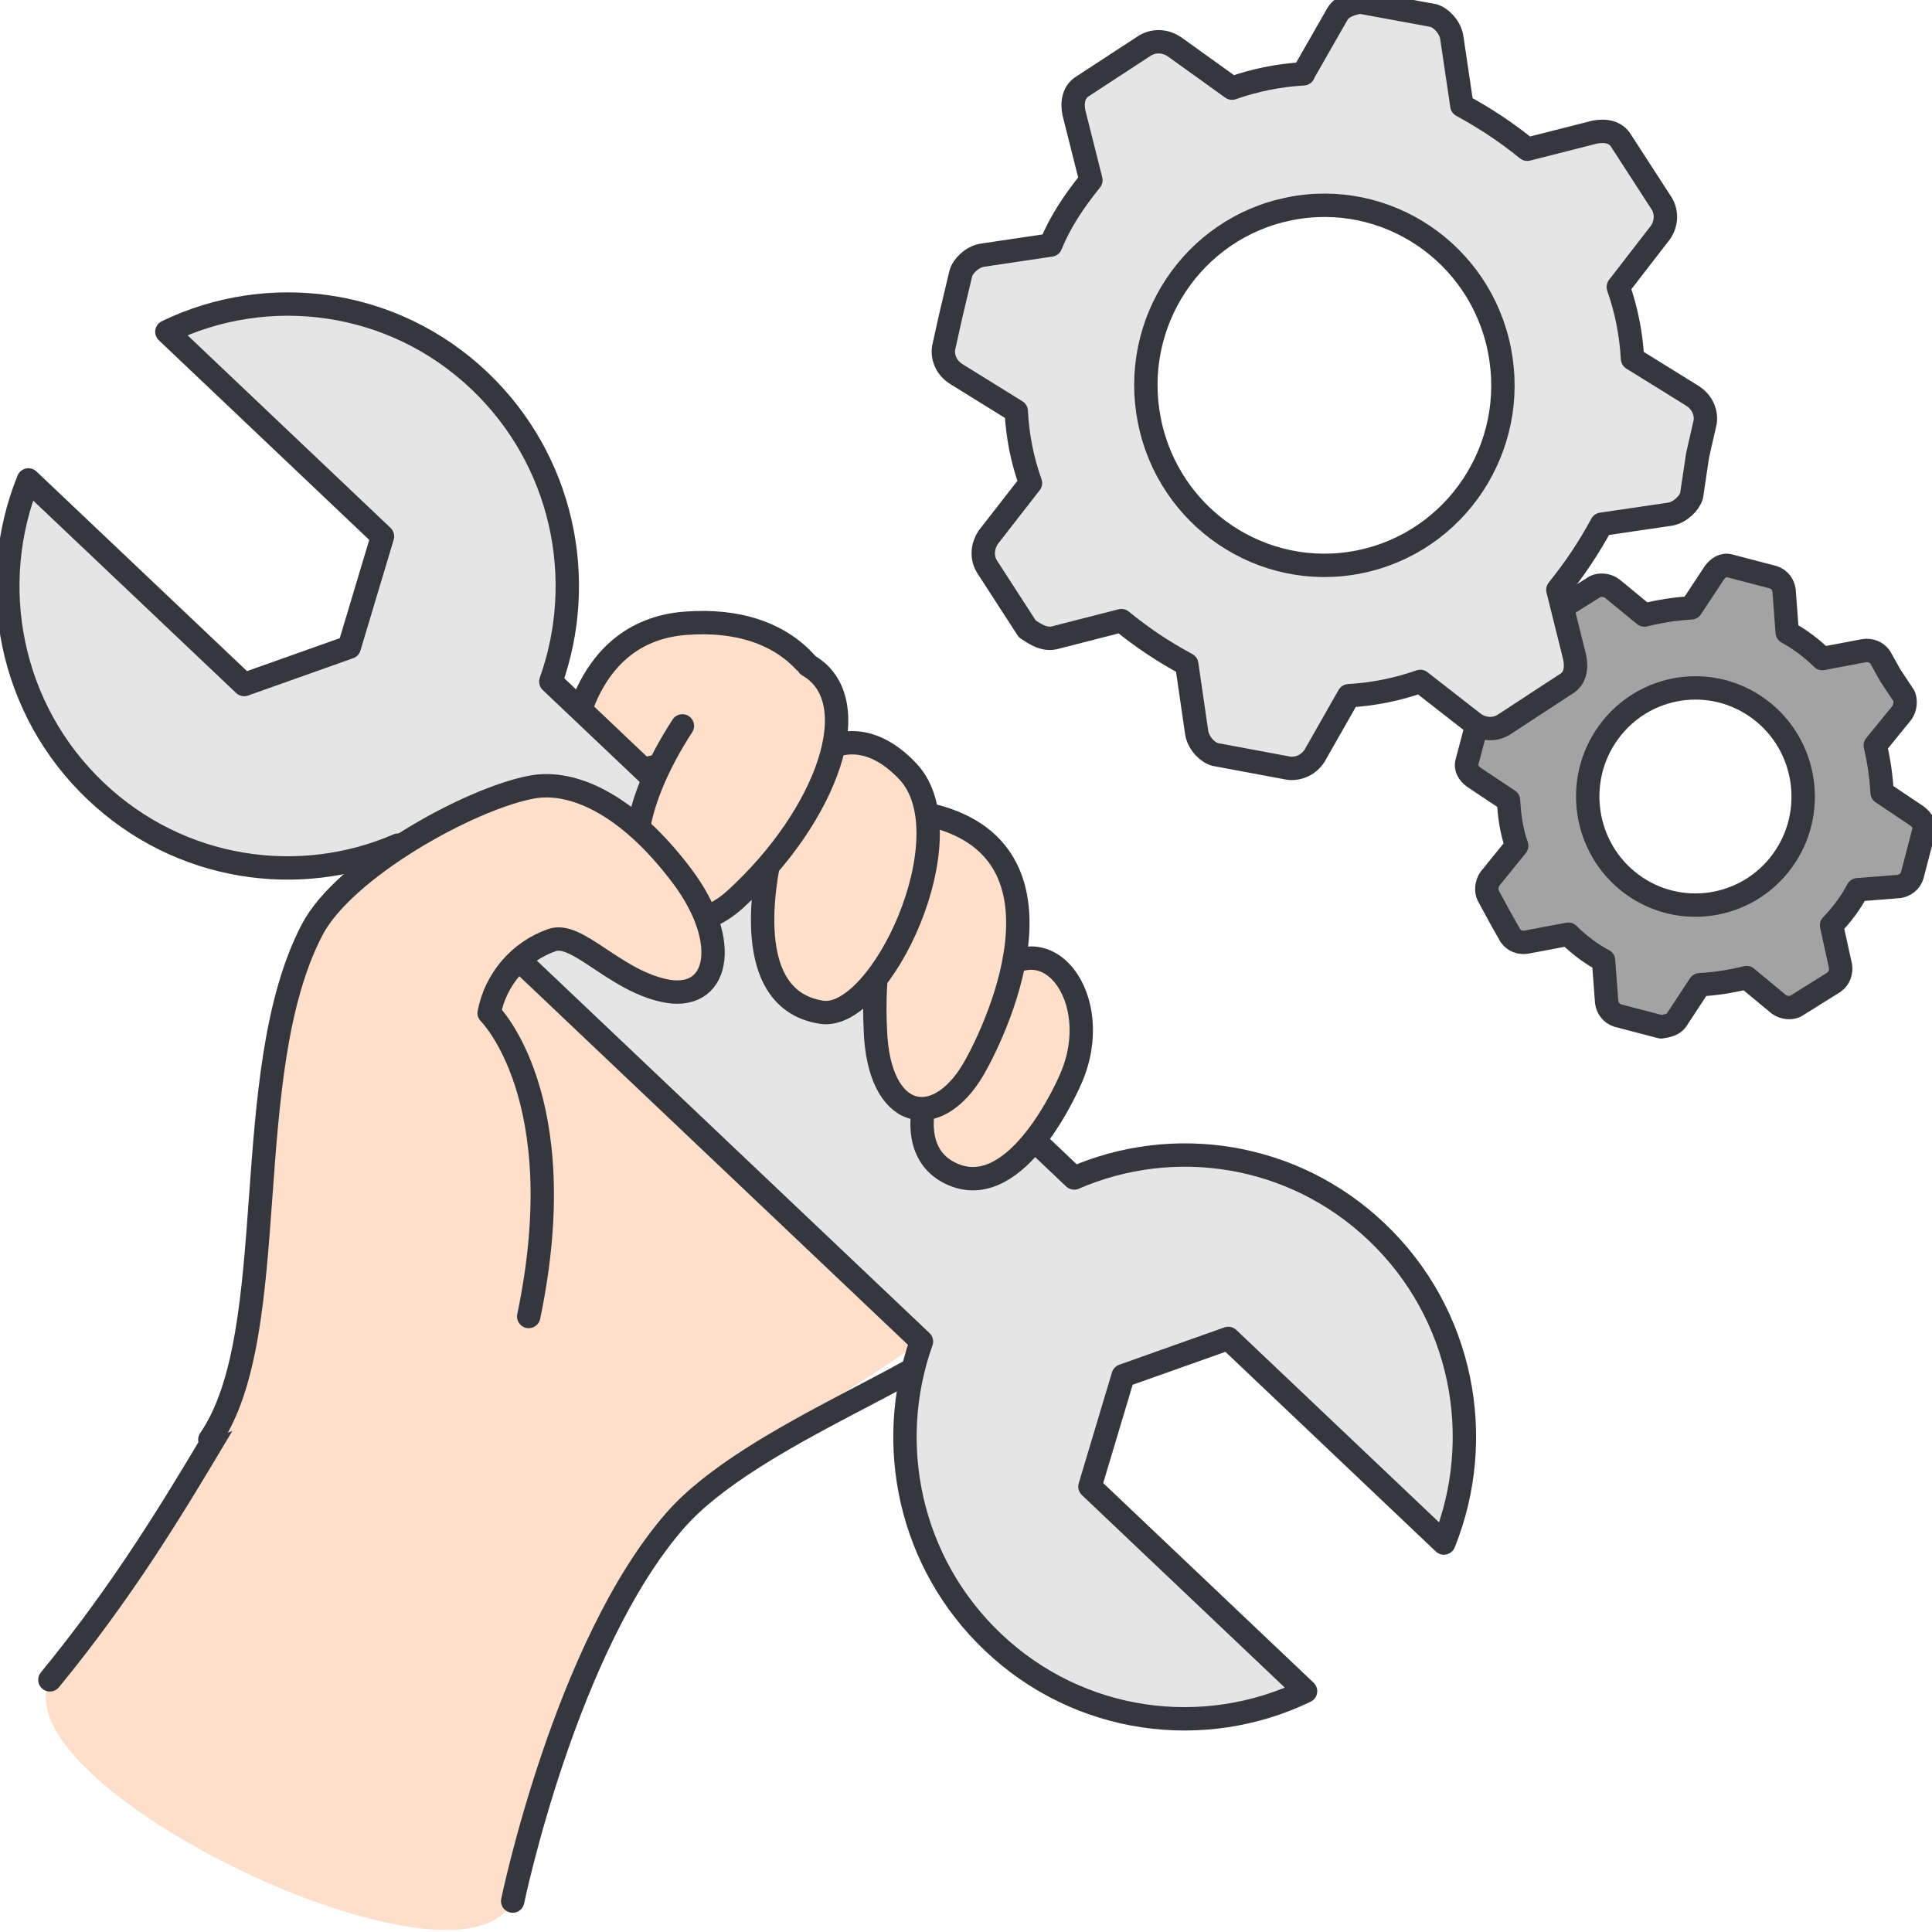 <svg width="124" height="124" viewBox="0 0 124 124" fill="none" xmlns="http://www.w3.org/2000/svg">
<g clip-path="url(#clip0_31566_182633)">
<path d="M43.087 52.595L36.609 48.624C36.609 48.624 36.986 40.532 44 40.003C51.014 39.474 52.73 44.084 52.73 44.084M47.72 76.743L54.545 59.86C54.545 59.86 63.91 66.406 63.761 73.38C63.652 78.489 56.728 81.972 53.831 83.029C49.674 84.536 47.571 81.583 51.222 77.013C55.101 72.153 57.65 71.065 57.65 71.065" fill="#FDDFCC"/>
<path d="M43.087 52.595L36.609 48.624C36.609 48.624 36.986 40.532 44 40.003C51.014 39.474 52.73 44.084 52.73 44.084M47.72 76.743L54.545 59.86C54.545 59.86 63.91 66.406 63.761 73.38C63.652 78.489 56.728 81.972 53.831 83.029C49.674 84.536 47.571 81.583 51.222 77.013C55.101 72.153 57.65 71.065 57.65 71.065" stroke="#36373C" stroke-width="1.5" stroke-linecap="round" stroke-linejoin="round"/>
<path d="M3.202 107.816C12.418 96.57 15.701 87.27 22.924 78.45C22.924 78.45 36.008 50.71 41.812 49.253C47.625 47.786 59.907 70.138 59.907 70.138C59.907 70.138 62.347 79.028 60.66 84.287C59.837 86.851 48.26 91.94 43.33 97.578C36.276 105.65 32.894 122.015 32.894 122.015C29.6 128.94 -0.102 114.741 3.192 107.816H3.202Z" fill="#FDDFCC"/>
<path d="M3.203 107.816C12.419 96.57 15.703 87.27 22.925 78.45C22.925 78.45 36.01 50.71 41.813 49.253C47.626 47.786 59.908 70.138 59.908 70.138C59.908 70.138 63.846 79.826 62.16 85.085C61.336 87.65 48.271 91.94 43.341 97.578C36.287 105.65 32.905 122.015 32.905 122.015" stroke="#36373C" stroke-width="1.5" stroke-linecap="round" stroke-linejoin="round"/>
<path d="M63.734 105.401C69.29 110.679 77.305 111.677 83.793 108.544L69.955 95.413L72.087 88.298L78.833 85.903L92.672 99.035C95.38 92.309 93.902 84.317 88.337 79.048C82.97 73.959 75.311 72.841 68.943 75.606L35.352 43.745C37.704 37.169 36.126 29.525 30.769 24.436C25.214 19.158 17.198 18.15 10.71 21.293L24.549 34.425L22.416 41.539L15.671 43.934L1.822 30.803C-0.896 37.518 0.592 45.521 6.157 50.789C11.524 55.878 19.182 56.996 25.551 54.242L59.141 86.103C56.79 92.678 58.368 100.312 63.734 105.401Z" fill="#E5E5E5" stroke="#36373C" stroke-width="1.5" stroke-linejoin="round"/>
<path d="M63.574 62.923C60.052 66.924 57.046 73.62 61.183 75.386C65.32 77.142 68.574 69.589 68.742 69.2C70.974 64.061 67.085 58.922 63.574 62.923Z" fill="#FDDFCC" stroke="#36373C" stroke-width="1.5" stroke-linejoin="round"/>
<path d="M57.71 55.699C56.53 59.022 56.004 62.544 56.182 66.067C56.371 71.954 60.131 72.632 62.472 68.631C64.099 65.837 69.773 53.574 58.385 52.067" fill="#FDDFCC"/>
<path d="M57.71 55.699C56.53 59.022 56.004 62.544 56.182 66.067C56.371 71.954 60.131 72.632 62.472 68.631C64.099 65.837 69.773 53.574 58.385 52.067" stroke="#36373C" stroke-width="1.5" stroke-linecap="round" stroke-linejoin="round"/>
<path d="M58.279 49.522C62.119 53.623 56.543 65.547 52.734 64.969C47.05 64.1 49.431 55.08 49.49 54.551C50.254 48.594 54.43 45.421 58.279 49.522Z" fill="#FDDFCC" stroke="#36373C" stroke-width="1.5" stroke-linejoin="round"/>
<path d="M43.797 46.589C37.369 56.507 42.686 61.846 47.23 57.685C53.102 52.306 55.741 44.932 51.872 42.707" fill="#FDDFCC"/>
<path d="M43.797 46.589C37.369 56.507 42.686 61.846 47.23 57.685C53.102 52.306 55.741 44.932 51.872 42.707" stroke="#36373C" stroke-width="1.5" stroke-linecap="round" stroke-linejoin="round"/>
<path d="M33.934 84.496C36.881 70.387 31.395 65.019 31.395 65.019C31.811 62.843 33.349 61.067 35.422 60.339C37.029 59.77 39.361 62.833 42.555 63.562C46.126 64.39 46.97 60.498 43.805 56.267C40.244 51.508 36.663 50.031 34.113 50.52C30.095 51.278 22.09 55.739 20.036 59.67C15.225 68.87 18.211 85.504 13.469 92.399" fill="#FDDFCC"/>
<path d="M33.934 84.496C36.881 70.387 31.395 65.019 31.395 65.019C31.811 62.843 33.349 61.067 35.422 60.339C37.029 59.77 39.361 62.833 42.555 63.562C46.127 64.39 46.97 60.498 43.805 56.267C40.244 51.508 36.663 50.031 34.113 50.52C30.095 51.278 22.09 55.739 20.036 59.67C15.225 68.87 18.211 85.504 13.469 92.399" stroke="#36373C" stroke-width="1.5" stroke-linecap="round" stroke-linejoin="round"/>
<path d="M100.172 42.747C99.508 43.436 98.942 44.194 98.496 45.032L95.768 45.362C95.391 45.421 95.044 45.661 94.905 46.07L94.161 48.884C94.032 49.293 94.27 49.642 94.587 49.882L96.819 51.368C96.879 52.426 97.018 53.374 97.345 54.282L95.639 56.388C95.401 56.717 95.371 57.196 95.51 57.465L96.284 58.892L96.938 60.05C97.177 60.399 97.583 60.529 97.96 60.469L100.659 59.96C101.333 60.629 102.077 61.197 102.92 61.646L103.119 64.32C103.178 64.7 103.416 65.049 103.823 65.179L106.611 65.907C106.988 65.847 107.365 65.787 107.603 65.468L109.091 63.203C110.132 63.143 111.075 62.993 112.097 62.744L114.17 64.46C114.497 64.7 114.974 64.72 115.241 64.58L117.702 63.043C118.049 62.794 118.188 62.385 118.128 62.005L117.553 59.391C118.218 58.703 118.783 57.944 119.229 57.106L121.878 56.897C122.255 56.837 122.602 56.597 122.731 56.188L123.465 53.364C123.594 52.955 123.356 52.616 123.029 52.366L120.797 50.87C120.737 49.822 120.598 48.864 120.36 47.846L122.067 45.751C122.305 45.421 122.325 44.943 122.196 44.663L121.323 43.346L120.678 42.188C120.44 41.839 120.033 41.709 119.656 41.759L116.958 42.268C116.283 41.6 115.529 41.041 114.706 40.582L114.507 37.908C114.458 37.529 114.22 37.179 113.813 37.05L111.025 36.321C110.619 36.191 110.271 36.441 110.033 36.76L108.545 39.015C107.504 39.075 106.561 39.225 105.539 39.474L103.466 37.768C103.149 37.529 102.672 37.509 102.395 37.638L99.934 39.185C99.776 39.395 99.537 39.734 99.597 40.103L100.163 42.727V42.747H100.172ZM112.93 45.521C115.995 47.806 116.65 52.177 114.378 55.27C112.107 58.363 107.771 59.012 104.706 56.727C101.641 54.442 100.986 50.071 103.258 46.978C105.529 43.885 109.855 43.226 112.93 45.521Z" fill="#A3A3A3" stroke="#36373C" stroke-width="1.5" stroke-linejoin="round"/>
<path d="M83.658 4.739C82.081 4.829 80.553 5.139 79.075 5.657L75.365 2.993C74.839 2.644 74.144 2.554 73.519 2.903L69.502 5.528C68.897 5.887 68.797 6.585 68.926 7.234L70.017 11.565C68.916 12.932 68.043 14.239 67.438 15.726L63.014 16.384C62.359 16.514 61.794 17.083 61.665 17.562L61.04 20.186L60.563 22.331C60.464 23.03 60.821 23.648 61.347 23.988L65.226 26.392C65.305 27.969 65.603 29.506 66.139 31.003L63.42 34.495C63.073 35.024 62.974 35.732 63.331 36.341L65.94 40.372C66.466 40.711 66.992 41.071 67.647 40.941L71.972 39.833C73.321 40.931 74.63 41.809 76.168 42.637L76.813 47.068C76.942 47.726 77.507 48.295 77.993 48.425L82.706 49.303C83.41 49.383 84.025 49.043 84.372 48.505L86.565 44.653C88.142 44.563 89.67 44.254 91.158 43.735L94.64 46.449C95.165 46.798 95.86 46.888 96.475 46.539L100.503 43.904C101.118 43.555 101.197 42.857 101.068 42.198L99.987 37.858C101.078 36.501 101.961 35.183 102.794 33.647L107.209 32.998C107.864 32.868 108.429 32.29 108.568 31.821L108.955 29.226L109.441 27.091C109.54 26.392 109.183 25.774 108.657 25.425L104.778 23.02C104.689 21.443 104.391 19.916 103.866 18.42L106.574 14.917C106.931 14.399 107.02 13.69 106.663 13.081L104.054 9.05C103.697 8.441 103.003 8.352 102.348 8.481L98.023 9.579C96.673 8.481 95.354 7.613 93.826 6.775L93.171 2.355C93.043 1.706 92.487 1.137 92.001 0.998L87.279 0.129C86.852 0.219 86.188 0.349 85.85 0.878L83.648 4.729H83.658V4.739ZM96.237 22.471C97.477 28.727 93.449 34.814 87.239 36.062C81.039 37.309 74.998 33.238 73.767 26.981C72.527 20.725 76.555 14.648 82.765 13.401C88.965 12.153 94.997 16.215 96.237 22.461V22.471Z" fill="#E5E5E5" stroke="#36373C" stroke-width="1.5" stroke-linejoin="round"/>
</g>
<defs>
<clipPath id="clip0_31566_182633">
<rect width="124" height="124" fill="white"/>
</clipPath>
</defs>
</svg>
